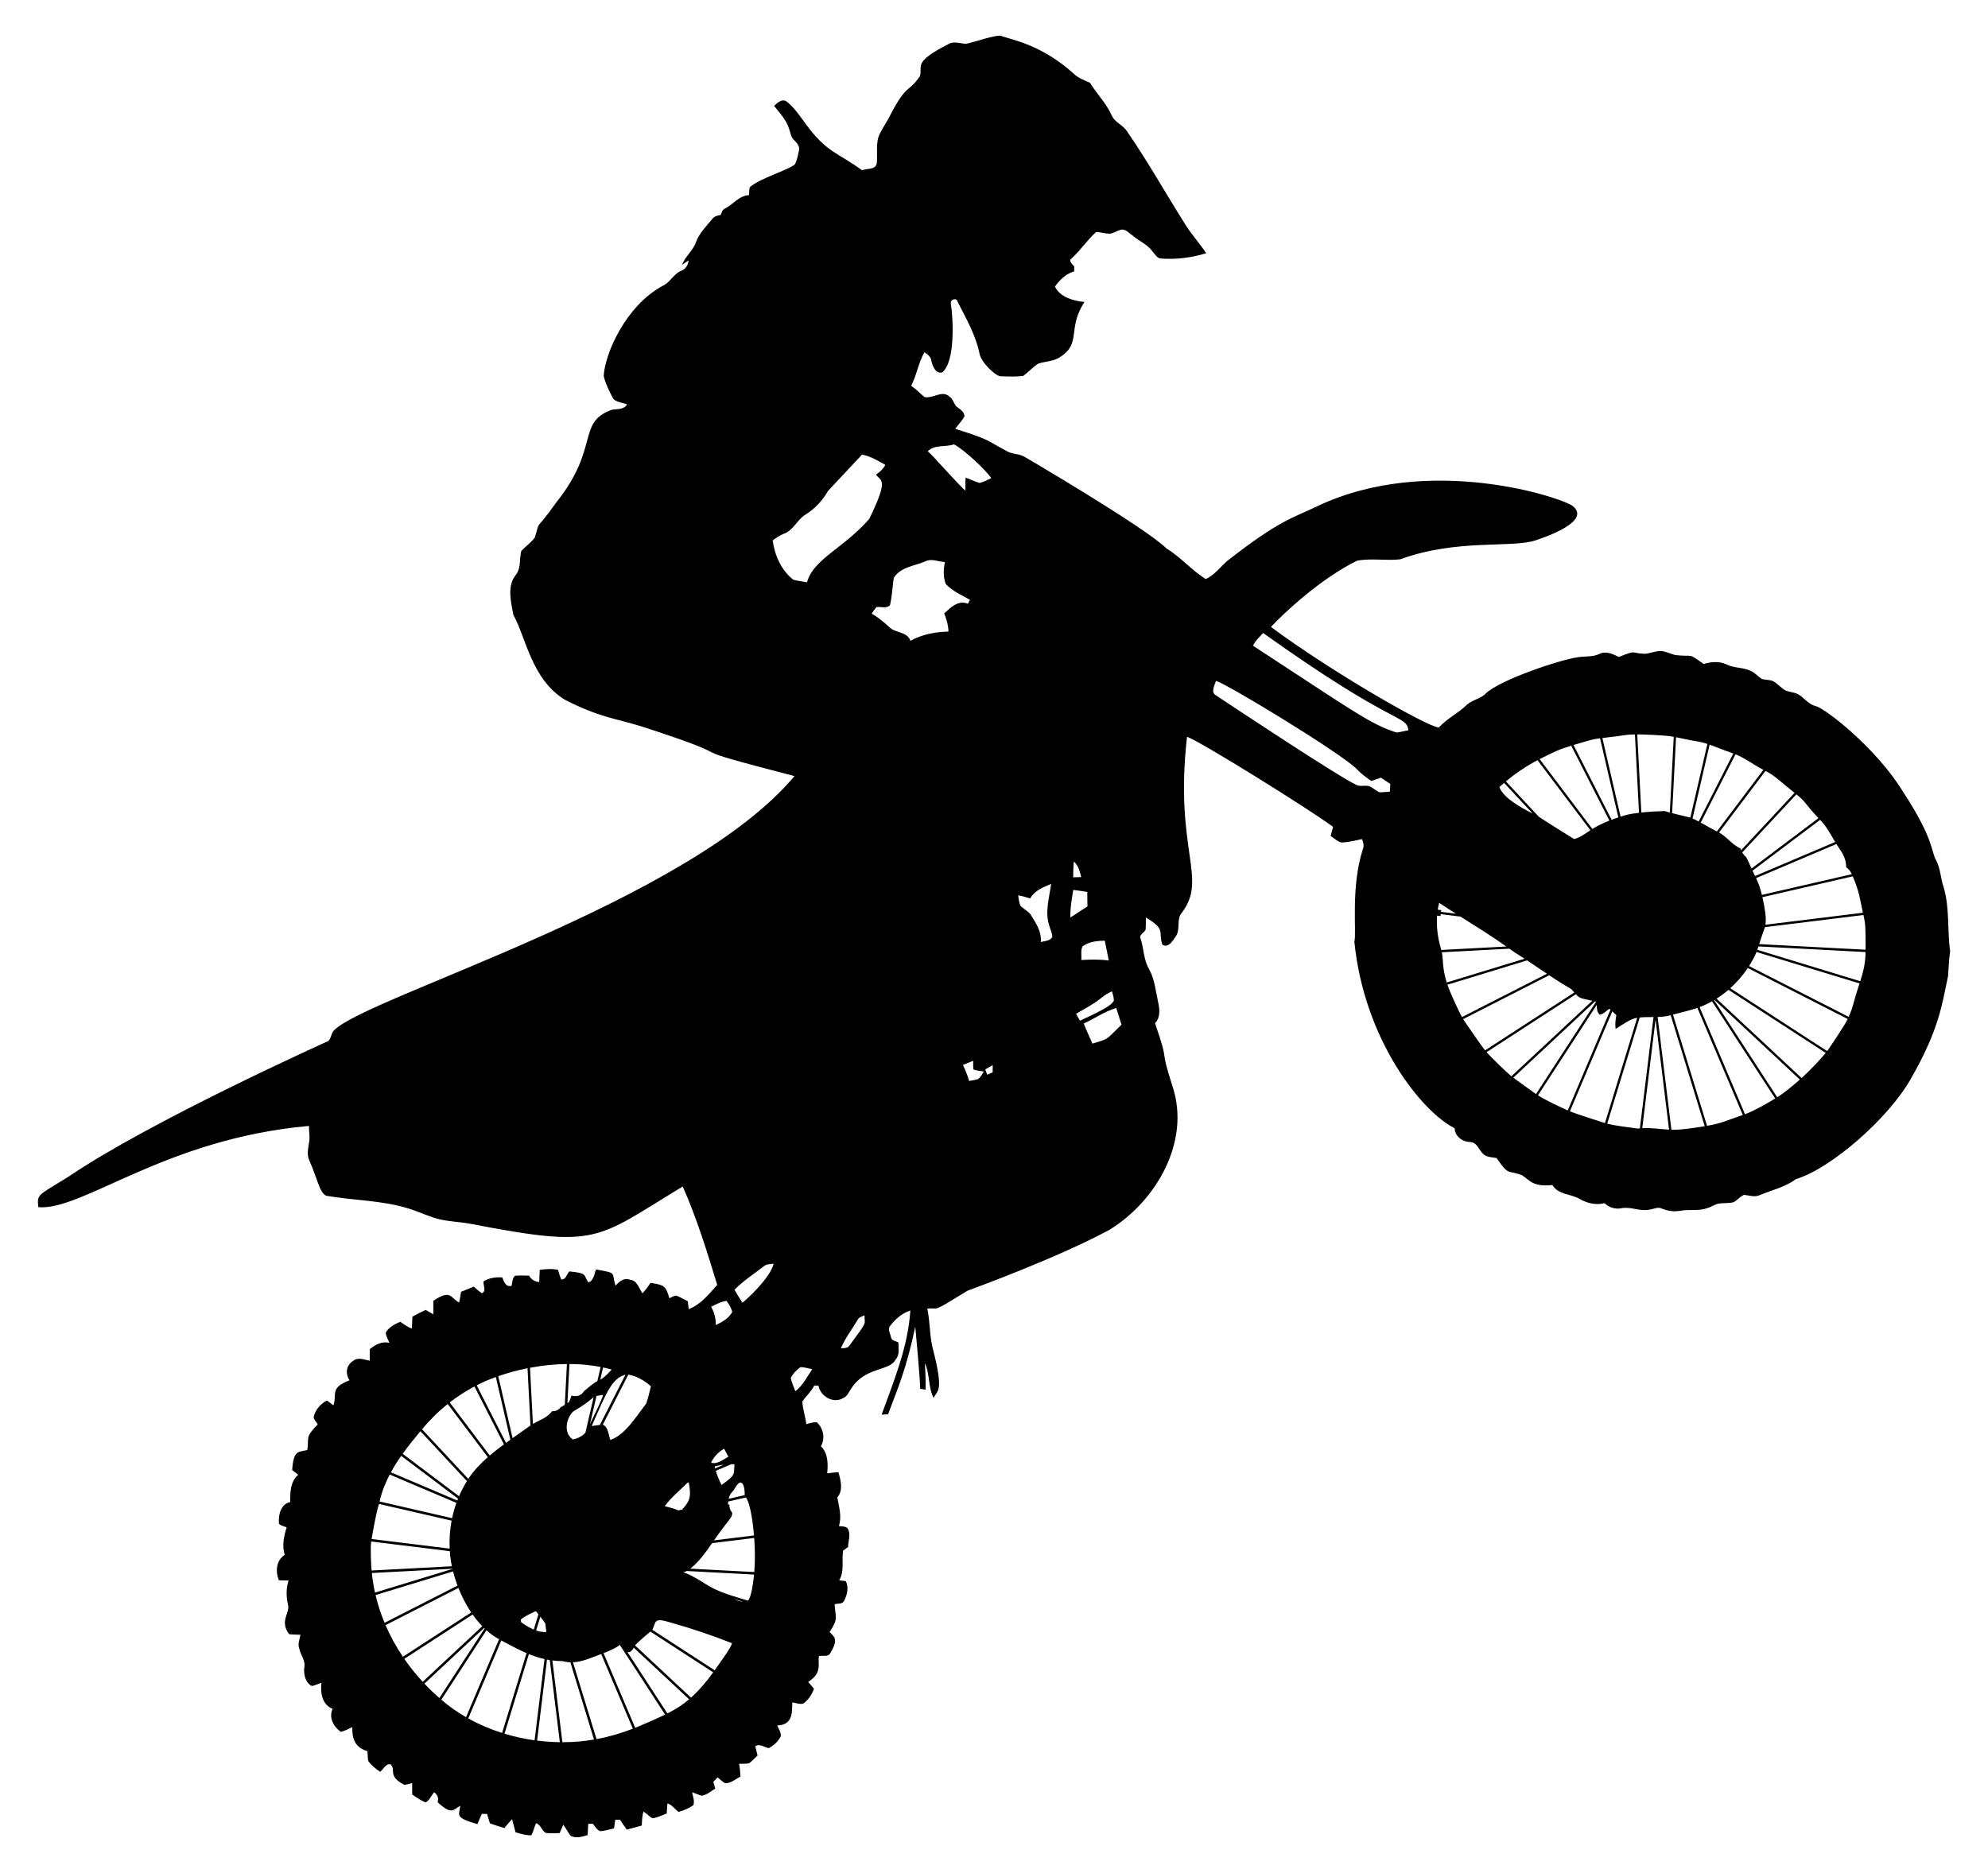 <?xml version='1.0' encoding='utf-8'?>
<svg xmlns="http://www.w3.org/2000/svg" version="1.1" id="Layer_1" x="0px" y="0px" viewBox="0 0 1765.098 1663.425" enable-background="new 0 0 1765.098 1663.425"> <path d="M1725.604,787.534c-2.708-7.849-2.674-16.52-6.769-23.907c-4.251-7.583-1.79-18.519-29.013-60.221 c-23.704-38.951-68.93-74.115-77.804-76.398c-6.821-1.508-10.471-8.055-16.486-10.968c-3.136-1.148-6.478-1.525-9.614-2.588 c-4.764-2.194-7.815-6.906-12.613-8.98c-2.982-0.72-6.067-0.737-9.014-1.457c-3.445-2.279-6.152-5.638-10.008-7.249 c-6.803-3.273-14.755-2.296-21.49-5.741c-6.427-2.999-13.624-2.279-20.205-0.343c-14.752-10.466-7.805-5.972-25.278-7.952 c-4.216-1.08-8.175-3.222-12.562-3.547c-4.781-0.137-9.22,1.937-13.898,2.434c-12.987-0.05-6.701-4.087-23.564,2.862 c-5.296-2.776-11.739-5.707-17.549-2.588c-5.947,2.828-12.664,1.645-18.971,2.845c-14.114,1.726-68.381,19.6-81.54,32.098 c-4.696,4.987-12.133,5.57-17.035,10.265c-7.643,7.472-17.549,12.031-24.729,20.051c-11.108-1.124-95.552-49.676-149.01-89.354 c10.161-10.989,43.27-42.564,76.45-58.85c12.562-2.365,25.569,0.206,38.285-1.217c51.107-18.595,98.664-9.621,120.375-16.904 c8.212-2.754,49.478-16.708,32.961-30.332c-8.738-7.199-126.959-47.088-226.564-0.098c-21.542,10.476-33.688,12.111-80.512,48.927 c-6.187,5.433-11.242,12.476-18.92,15.972c-12.562-7.917-22.176-19.502-34.84-27.214c-18.695-18.742-130.925-84.343-125.977-81.317 c-4.764-2.913-10.745-2.245-15.561-4.987c-19.294-10.315-14.874-10.163-45.979-19.914c2.588-3.702,5.758-6.975,8.089-10.831 c0.274-4.798-4.627-6.786-7.592-9.511c-1.885-2.708-2.691-6.272-5.57-8.157c-6.307-6.358-14.875,1.834-22.21,0.291 c-4.01-3.307-7.609-7.095-11.876-10.06c4.987-9.511,6.341-20.445,11.756-29.733c2.913,1.765,5.81,3.993,6.169,7.678 c1.114,4.541,3.685,11.808,9.717,10.145c11.448-9.557,9.845-46.569,7.54-61.369c-0.566-3.307,5.244-5.398,6.049-1.337 c7.489,14.807,16.041,29.442,19.417,45.877c1.219,7.905,14.713,20.681,19.005,20.325c6.598,0.154,13.299,0.531,19.879-0.36 c4.644-3.393,8.483-7.797,13.35-10.899c6.478-2.142,13.916-1.868,19.622-6.032c18.881-12.107,5.808-24.932,21.353-48.67 c-9.871-1.063-21.37-4.062-26.22-13.641c4.319-6.135,9.7-11.345,17.069-13.573c0.017-1.028,0.052-3.085,0.086-4.13 c-1.285-2.296-5.792-5.124-2.228-7.421c7.832-7.232,13.693-16.298,21.645-23.375c4.336-0.017,8.517,1.782,12.904,1.354 c3.136-0.651,5.861-2.553,8.963-3.376c4.182-1.045,7.129,2.896,10.3,4.901c5.741,5.158,13.453,7.935,17.926,14.481 c2.296,2.296,4.044,6.152,7.746,6.17c13.436,0.977,27.043-0.754,39.913-4.73c-5.998-9.083-13.504-17.052-19.108-26.392 c-17.017-27.008-32.681-54.908-50.778-81.231c-3.53-6.135-11.311-8.38-14.121-14.927c-4.73-10.659-13.179-18.954-19.194-28.808 c-4.97-2.279-10.334-4.027-14.31-7.986c-28.826-25.976-54.429-29.988-64.351-33.555c-3.809-1.822-26.37,6.19-31.516,6.923 c-5.158-0.223-10.745-2.622-15.561,0.291c-31.448,16.076-22.811,18.813-25.209,28.362c-10.483,15.407-11.322,5.708-26.477,34.84 c-3.239,6.718-8.02,12.664-10.574,19.725c-1.937,7.506-0.566,15.355-1.32,22.981c-1.148,5.929-8.706,4.216-13.076,6.118 c-21.217-15.667-31.357-15.476-50.058-41.25c-5.381-7.198-10.351-14.995-17.669-20.428c-4.147-1.508-7.558,1.954-10.351,4.473 c4.987,6.341,10.814,12.407,13.264,20.291c1.285,3.273,1.457,7.163,4.13,9.734c2.433,2.485,5.501,5.45,4.798,9.289 c-0.994,4.284-1.714,8.826-3.822,12.716c-5.699,5.043-30.93,12.154-39.93,20.188c-0.668,2.296-0.531,4.713-0.72,7.061 c-8.791,0.377-14.121,8.294-21.473,11.996c-2.348,0.908-2.759,3.496-3.616,5.552c-2.793,0.531-5.792,1.182-7.54,3.667 c-5.21,6.289-11.259,12.27-14.258,20.016c-2.536,7.866-9.648,12.956-12.579,20.668c1.971-1.32,3.907-2.656,5.878-3.942 c-0.514,4.182-2.639,7.763-6.718,9.271c-6.598,2.776-9.563,10.042-15.938,13.11c-33.203,17.687-51.785,60.568-52.783,80.409 c1.817,7.146,5.141,13.881,8.637,20.342c3.239,2.999,8.157,3.119,12.15,4.764c-2.93,4.901-8.894,3.873-13.727,4.816 c-31.125,11.385-10.354,33.281-48.704,81.642c-21.171,29.793-13.775,13.234-19.502,31.773c-3.393,4.644-8.312,7.849-12.099,12.116 c-1.714,6.889,0.017,14.892-4.678,20.925c-8.157,10.18-4.387,24.078-2.245,35.714c11.246,20.131,16.063,57.332,45.962,75.456 c30.425,15.482,44.352,16.358,67.504,23.444c104.828,33.962,17.752,13.425,136.105,44.214 c-93.4,111.781-377.665,195.347-408.486,225.442c-2.965,2.605-2.673,7.283-5.501,9.905c0,0-157.535,70.75-230.806,120.562 c-27.109,16.828-27.934,15.197-26.563,26.974c39.895,3.117,112.245-60.767,240.283-72.183c-0.103,5.175,1.114,10.402-0.051,15.544 c-0.806,4.953-1.868,10.334,0.343,15.098c7.496,16.906,8.964,28.357,14.91,31.344c24.78,4.347,49.128,3.875,73.562,11.461 c9.199,2.856,18.11,7.367,27.364,9.517c9.116,2.118,18.741,2.303,27.948,4.078c113.548,21.897,109.878,13.826,187.774-33.248 c12.51,28.277,21.645,57.907,30.625,87.383c-7.369,8.157-14.738,17.583-25.295,21.507c-0.309-2.348-0.583-4.678-0.84-7.009 c-3.445-1.662-6.718-3.65-10.265-5.038c-2.194,0.274-4.096,1.508-6.084,2.382c-3.088-10.214-3.709-11.856-16.812-13.607 c-2.091,3.273-4.353,6.461-7.112,9.22c-3.205-4.507-4.627-11.533-11.208-12.03c-5.295-2.074-9.357,1.679-12.699,5.227 c-3.823-11.991,2.068-10.912-17.292-14.361c-1.662,4.164-1.902,9.751-6.786,11.499c-4.707-6.457-0.046-8.211-16.983-9.751 c-2.211,2.434-3.051,7.506-7.095,7.181c-1.2-2.776-2.022-5.707-2.845-8.586c-5.398-1.148-10.865-0.754-16.281,0.017 c-0.12,3.582-0.24,7.181-0.411,10.797c-3.942-0.274-7.061-2.228-9.031-5.638c-4.182-0.103-8.363-0.326-12.527,0.086 c-2.502,2.279-2.194,5.947-3.051,8.963c-5.175,1.234-6.752-3.685-8.243-7.506c-5.827-0.377-11.688,0.343-16.675,3.582 c-0.291,3.273,2.845,8.946-1.508,10.42c-2.571-1.697-4.798-3.839-7.129-5.81c-3.736,1.56-7.472,3.136-11.259,4.576 c-0.497,3.17-1.028,6.358-1.714,9.528c-7.849-3.939-6.915-12.201-22.878-1.56c0.017,3.993,0.017,8.003,0.017,12.013 c-2.296-1.302-4.576-2.571-6.872-3.839c-4.027,1.799-7.935,3.839-11.791,5.981c-0.086,3.496-0.206,6.992-0.445,10.505 c-3.856-1.217-6.941-3.856-10.282-5.964c-4.901,1.937-9.854,4.73-12.767,9.254c-0.394,3.307,2.108,6.324,2.999,9.494 c-6.598-1.731-12.356,1.542-17.343,5.552c0,3.41,0.017,6.821-0.017,10.265c-4.936-0.977-10.522-3.53-14.91,0.308 c-6.084,3.719-6.923,11.413-3.033,17.052c-18.066,7.002-10.732,12.305-14.344,22.261c-1.902-1.457-3.787-2.931-5.672-4.353 c-5.741,2.913-10.025,8.089-11.773,14.31c-0.24,2.725,2.399,4.644,3.565,6.941c-11.574,12.02-7.497,10.83-9.271,22.776 c-7.133,1.993-12.387-0.74-13.401,17.789c1.765,1.388,3.53,2.81,5.313,4.233c-7.026,6.032-7.112,15.629-7.061,24.147 c-8.603,1.851-10.797,11.945-9.957,19.485c1.954,1.577,4.456,2.142,6.786,2.982c-2.433,7.917-4.319,16.281-1.731,24.438 c-7.626,4.97-8.38,14.772-5.158,22.621c2.862,0.052,5.707,0.103,8.569,0.172c-2.176,6.889-2.159,14.258-0.548,21.267 c2.275,7.526-7.865,14.391,1.028,26.409c3.342,0.411,6.718,0.36,10.077,0.514c-0.651,4.079-2.691,8.346-0.994,12.459 c1.148,5.655,5.69,10.557,4.404,16.606c-0.737,5.947,0.96,13.744,6.838,16.486c2.879-0.72,5.621-1.885,8.397-2.896 c-1.114,8.723,0.548,19.622,9.923,23.101c-3.633,7.763,0.788,15.938,7.266,20.496c3.599-0.84,6.855-2.605,10.162-4.216 c0.276,3.067-1.539,17.308,13.487,21.37c0.188,2.913,0.206,5.878,0.771,8.791c2.759,3.873,6.615,6.804,10.471,9.546 c2.931-2.193,4.884-7.283,9.066-6.769c5.679,4.815-3.178,10.393,12.63,18.389c2.296-0.36,4.507-1.063,6.769-1.594 c0,3.325,0.017,6.683,0.017,10.042c3.736,2.742,7.609,5.381,11.962,7.112c3.496-1.868,4.97-6.221,7.626-9.083 c2.759,2.314,4.233,5.278,2.982,8.877c13.08,12.125,14.005,6.253,20.171,3.171c-1.17,8.819-5.041,10.379,15.132,16.349 c1.371-3.05,2.622-6.118,3.959-9.151c1.165,0.017,3.496,0.069,4.661,0.086c0.874,2.742,1.731,5.501,2.519,8.312 c4.233,1.525,8.5,2.965,12.853,4.164c2.194-2.673,4.421-5.295,6.769-7.815c1.148,3.839,2.176,7.729,3.136,11.636 c4.593,1.217,9.186,2.862,14.018,2.622c1.971-3.359,2.571-7.283,4.182-10.779c4.233,1.302,4.918,6.649,8.689,8.706 c4.079,0.548,8.209,0.223,12.305,0.12c1.011-2.536,2.074-5.038,3.205-7.472c2.245,3.068,3.976,6.512,6.255,9.597 c4.61,3.119,10.505,1.011,15.372-0.343c0.137-3.342,0.291-6.684,0.514-9.991c1.011-0.034,3.033-0.086,4.062-0.12 c1.851,2.382,3.462,5.193,6.307,6.615c4.267-0.034,8.346-1.611,12.493-2.399c0.428-2.588,0.788-5.193,1.165-7.746 c1.063,0.017,3.188,0.034,4.25,0.052c1.902,2.93,3.856,5.844,5.912,8.706c4.456-1.2,8.963-2.245,13.384-3.582 c0.12-4.199,0.291-8.415,1.457-12.459c10.045,6.786,4.43,8.073,20.651,1.765c0.171-3.016,0.36-6.015,0.634-8.963 c4.199,1.2,6.495,5.09,9.888,7.54c4.661-1.268,9.168-3.222,13.179-5.947c1.285-3.822-0.497-7.746-1.131-11.499 c2.845,1.011,5.638,2.279,8.586,3.068c4.541-0.737,8.123-4.027,11.962-6.341c-0.566-2.022-1.165-4.027-1.731-6.015 c1.285-1.32,2.571-2.639,3.839-3.942c2.176,1.782,4.147,3.907,6.701,5.193c5.158,0.188,9.151-3.77,13.556-5.844 c-0.154-3.839-0.48-7.677-1.251-11.413c2.982-0.068,5.998,0.12,8.946-0.428c2.673-2.108,5.004-4.593,7.489-6.889 c-0.72-2.759-1.422-5.535-2.039-8.277c4.164-2.691,7.935,1.097,12.048,1.662c4.404-2.296,8.329-5.947,10.539-10.42 c0.634-3.53-1.885-6.581-3.119-9.683c15.52-0.286,12.824-14.989,13.419-20.496c3.17,0.497,6.427,1.885,9.666,1.097 c4.593-3.239,7.729-8.003,9.58-13.23c-1.714-2.056-3.41-4.062-5.141-6.049c13.175-8.346,8.071-16.501,9.597-22.947 c3.29-0.823,8.209,1.063,10.077-2.656c7.937-13.309,2.832-14.471-0.668-18.8c7.81-11.741,5.327-11.786,4.473-24.592 c2.776-0.788,6.615,0.12,8.312-2.793c2.793-5.45,4.439-11.962,1.594-17.72c-1.954-0.274-3.907-0.514-5.844-0.737 c4.85-8.037,2.022-17.531,3.427-26.271c1.457-1.165,2.931-2.279,4.456-3.325c0.051-5.278,2.536-10.917-0.069-15.921 c-1.697-2.896-5.347-2.091-8.123-2.673c2.776-8.346,0.12-17.086-1.405-25.398c5.364-6.118,3.17-15.372,0.96-22.45 c-3.325,0.257-6.649,0.566-9.94,1.045c0.823-8.26,0.874-17.908-5.57-24.078c4.027-6.786,2.245-16.041-3.565-21.216 c-3.239-0.343-6.341,0.788-9.408,1.542c-0.805-6.752-3.136-13.264-3.513-20.016c3.359-4.867,7.883-8.843,10.574-14.173 c0.943,0,2.811,0.017,3.753,0.017c1.577,9.563,13.573,16.521,22.039,10.968c3.685-1.457,5.004-5.484,7.164-8.466 c12.094-19.311,33.991-15.028,39.313-25.672c3.787-4.199,2.468-10.042,2.451-15.149c-2.348-1.285-6.152-1.508-6.615-4.73 c-0.6-3.325-3.256-7.386-0.48-10.3c4.61-5.912,10.454-11.019,17.703-13.333c-2.039,32.235-14.635,62.483-25.535,92.525 c1.919-0.171,3.856-0.308,5.792-0.428c10.014-26.719,16.058-40.267,24.129-77.667c0.133,1.731,4.516,48.191,4.353,55.114 c1.2,0.188,3.599,0.566,4.781,0.754c0.206-7.883-0.12-15.749-0.651-23.598c4.627,9.597,2.759,21.233,7.78,30.882 c3.691-7.382,9.233-5.21-0.891-44.489c-2.776-11.431-2.211-23.307-4.73-34.755c11.684-1.346,1.734,4.982,35.903-16.006 c0,0,78.667-28.426,125.96-54.068c41.171-25.302,72.081-78.056,55.971-127.107c-12.615-38.971-1.776-16.182-15.612-56.331 c4.816-4.953,4.182-12.099,2.845-18.32c-2.262-9.991-3.051-20.513-8.089-29.613c-4.884-8.174-4.644-17.994-7.472-26.854 c-2.108-3.873,3.256-5.244,4.302-8.277c0.411-3.599,0.154-7.232,0.257-10.814c18.064,10.777,10.849,12.017,14.601,24.078 c5.124,3.479,9.288-3.239,11.739-6.958c4.884-6.375,0.308-15.509,5.758-21.542c23.154-30.762-6.932-55.298,4.456-155.984 c8.647,2.016,108.781,64.329,129.713,79.946c-0.686,2.673-1.474,5.313-2.211,7.986c2.982,2.108,5.758,4.661,9.271,5.895 c6.272-0.154,12.442-1.714,18.56-3.033c0.994,2.673,2.108,5.587,0.943,8.449c-11.206,34.192-5.51,75.001-7.695,82.774 c8.737,86.726,59.234,150.551,89.012,165.564c0.308,7.249,6.941,12.167,13.864,12.219c6.992,0.326,7.952,9.203,13.504,12.082 c3.033,1.559,6.547,1.525,9.854,2.159c11.495,16.501,9.297,10.16,22.604,15.269c6.978,4.353,9.345,10.612,27.06,8.689 c4.953,8.689,16.075,7.78,23.906,12.253c6.735,3.942,14.618,5.861,22.313,3.856c3.856,3.787,9.22,5.57,14.601,4.593 c8.466-1.851,16.657,2.948,25.141,1.217c3.804-0.428,7.712-2.896,11.465-0.857c5.124,2.057,10.711,2.845,16.178,1.782 c7.935-1.371,16.246,0.463,23.941-2.348c4.079-1.217,7.643-4.113,12.065-4.199c3.822-0.394,7.797-0.017,11.551-1.131 c3.119-1.919,5.501-5.021,8.963-6.409c4.661,0.463,9.494,2.348,14.053,0.171c10.814-4.439,22.519-7.163,32.064-14.19 c30.937-9.258,81.924-53.823,101.625-88.549c25.372-43.958,27.869-66.015,33.349-91.668c0.617-7.369,0.72-14.79,1.851-22.124 C1728.808,825.801,1731.225,806.128,1725.604,787.534z M847.022,394.625c8.929,4.658,27.981,22.449,33.127,30.025 c-3.376,1.611-6.752,3.325-10.368,4.284c-4.284-1.217-8.26-3.273-12.425-4.781c-0.274,3.839-0.154,7.678-0.171,11.516 c-3.343-1.936-28.865-31.174-33.435-34.875C829.781,394.522,839.413,397.367,847.022,394.625z M563.985,1534.482l-28.111-66.311 c5.19-1.991,11.556-4.715,14.379-7.384l40.286,61.972C584.666,1525.633,569.911,1532.125,563.985,1534.482z M391.824,1509.526 l40.103-61.691c3.891,3.476,6.559,5.376,11.194,7.987l-29.339,69.207C405.253,1520.098,398.25,1515.03,391.824,1509.526z M440.256,1222.957l12.881,55.675c-1.296,0.924-2.588,1.854-3.878,2.789l-26.016-51.117 C429.601,1227.058,434.641,1224.972,440.256,1222.957z M663.983,1421.467c-12.904-3.939-26.207-7.351-37.468-14.657 c-22.62-14.675-22.219-8.526-16.743-11.591l59.744,3.158C669.343,1400.092,667.451,1419.285,663.983,1421.467z M634.54,1483.378 l-55.359-35.914c3.558-6.862,0.397-11.524,16.881-6.276c18.2,5.107,36.143,11.156,53.709,18.097 C650.78,1460.938,638.616,1477.554,634.54,1483.378z M551.841,1459.124l-0.211-0.325 C551.798,1458.207,551.624,1457.269,551.841,1459.124z M346.01,1309.543l59.224,25.171c-1.586,4.44-2.868,8.984-3.842,13.595 l-64.375-14.831C338.918,1325.033,342.051,1317.092,346.01,1309.543z M631.331,1299.067c2.365-5.33,6.615-9.494,11.534-12.493 c1.285,2.365,2.588,4.764,3.873,7.181C641.87,1296.222,637.209,1300.61,631.331,1299.067z M611.509,1316.445 c2.769,14.129,0.178,17.252-5.804,24.183l-3.32,0.765c-3.932-1.662-8.074-2.75-12.218-3.75c5.76-7.762,13.304-13.924,20.14-20.687 L611.509,1316.445z M646.99,1331.117c0.519-2.412,1.462-4.67,3.379-6.428c1.903-1.745,3.937-7.393,6.642-7.889 c3.807-0.699,4.281,7.492,4.191,11.043L646.99,1331.117z M652.101,1300.472c-0.666,9.28,1.219,9.409-11.516,18.303 c-1.946-4.078-3.754-8.23-5.055-12.539l13.866-5.893C650.297,1300.357,651.199,1300.392,652.101,1300.472z M336.542,1335.665 l64.43,14.844c-1.543,8.167-2.127,16.515-1.718,24.837l-69.317-8.543C334.563,1339.977,336.542,1335.665,336.542,1335.665z M329.599,1369.015l69.786,8.601c0.378,5.328,0.988,9.302,1.828,13.392l-71.292,3.769 C329.461,1389.528,328.727,1375.501,329.599,1369.015z M330.146,1397.008l71.562-3.783c0.013,0.057,0.025,0.114,0.038,0.171 l-68.794,20.998C331.691,1408.686,330.75,1402.886,330.146,1397.008z M669.711,1396.146l-56.864-3.006 c7.207-5.553,13.055-13.547,19.417-22.658l37.367-4.606C670.364,1375.856,670.548,1386.172,669.711,1396.146z M633.983,1368.015 c13.718-19.734,16.256-19.837,16.143-24.604c-1.869-1.937-2.706-4.729-2.498-7.432c-0.426,0.148-0.846,0.308-1.285,0.431 c0.062-0.963,0.139-1.937,0.252-2.905l15.736-3.625c4.436,6.435,6.464,25.993,7.128,33.763L633.983,1368.015z M634.924,1304.062 c-0.142-0.554-0.283-1.109-0.406-1.67c2.681-0.682,5.407-1.255,8.157-1.625L634.924,1304.062z M573.812,1246.389 c-10.611,14.068-19.216,28.016-31.904,32.439c-1.679-4.576-1.645-10.882-6.392-13.504c-0.107,0.003-0.213,0.016-0.32,0.019 l22.664-44.53c7.473,1.255,14.48,5.299,20.037,10.374C576.681,1236.121,575.57,1241.415,573.812,1246.389z M532.596,1265.517 c-2.421,0.236-4.828,0.631-7.225,0.937c13.414-30.362,17.842-42.205,29.966-45.619L532.596,1265.517z M543.107,1216.328 c-3.105,3.3-6.145,6.824-10.154,9.007l2.516-10.877C538.028,1215.004,540.575,1215.624,543.107,1216.328z M535.55,1238.795 c-3.084,8.88-7.627,17.133-11.638,25.621l5.696-24.623C531.526,1239.265,533.629,1239.185,535.55,1238.795z M519.786,1272.322 c-2.78,3.269-7.095,5.287-11.176,6.06c-8.432-5.587-6.135-18.628,0.291-24.832c11.881-6.866,16.432-11.435,18.146-12.614 L519.786,1272.322z M421.249,1231.322l26.179,51.437c-4.304,3.159-8.537,6.419-12.595,9.879l-35.537-47.115 C406.201,1240.177,413.559,1235.396,421.249,1231.322z M397.534,1246.906l35.601,47.199c-6.543,5.75-12.557,12.021-17.346,19.314 l-41.068-44.08C381.383,1261.359,388.32,1254.254,397.534,1246.906z M373.278,1271.073l41.276,44.304 c-2.671,4.307-5,8.802-6.987,13.44l-50.051-37.68C362.486,1284.213,367.878,1277.565,373.278,1271.073z M356.226,1292.967 l50.439,37.972c-0.224,0.556-0.424,1.121-0.637,1.68l-58.957-25.058C349.821,1302.54,352.915,1297.688,356.226,1292.967z M402.258,1395.579c1.047,4.173,2.368,8.405,3.942,12.613l-64.758,33.034c-3.313-7.971-6.009-16.199-8.002-24.641L402.258,1395.579z M407.016,1410.288c2.995,7.578,6.807,15,11.346,21.746l-60.647,39.345c-5.989-8.892-11.167-18.286-15.398-28.087L407.016,1410.288z M419.634,1433.877c2.633,3.729,5.494,7.211,8.562,10.373l-52.885,49.362c-5.925-6.425-11.399-13.232-16.342-20.378 L419.634,1433.877z M429.755,1445.856c0.161,0.157,0.328,0.303,0.491,0.458l-40.128,61.73c-4.632-4.061-9.068-8.331-13.282-12.795 L429.755,1445.856z M475.758,1430.837c0.754,0.964,1.525,1.921,2.299,2.879l-4.142,13.524c-4.016-1.678-7.788-4.109-11.216-6.584 c-0.086-0.565-0.274-1.697-0.36-2.262C466.298,1435.035,471.13,1433.047,475.758,1430.837z M479.751,1435.825 c1.54,1.928,3.042,3.888,4.403,5.939l0.934,7.636c-3.119,0.167-6.156-0.371-9.076-1.365L479.751,1435.825z M592.554,1521.753 l-35.455-54.541c2.837,0.552,4.344-1.583,5.581-3.925l49.146,45.871C606.913,1513.373,601.713,1517.111,592.554,1521.753z M613.529,1507.687l-49.693-46.383c1.177-1.714,12.656-11.624,13.619-12.293l55.787,36.192 C627.422,1493.323,620.965,1501.019,613.529,1507.687z M652.02,1420.156l7.761,2.369 C657.229,1422.452,654.488,1421.4,652.02,1420.156z M678.133,1124.626c2.382-2.177,5.827-1.817,8.791-2.331 c-3.407,13.493-24.918,32.454-27.711,34.686c-2.485-3.787-4.884-7.609-7.078-11.551 C659.95,1137.462,669.376,1131.447,678.133,1124.626z M644.989,1155.336c2.296,2.896,4.284,6.187,5.141,9.837 c-3.033,5.655-8.963,9.031-14.635,11.619c0.223-5.775-1.302-11.276-4.147-16.246C635.718,1158.438,640.105,1155.97,644.989,1155.336 z M533.275,1214.019l-2.909,12.576c-4.372,2.205-7.872,5.819-11.736,8.78c-2.358,3.994-6.676,5.494-11.179,3.989 c-0.575,1.827-1.207,3.639-1.976,5.413c-0.536,0.5-1.103,0.959-1.688,1.393l1.807-34.795 C514.881,1211.403,524.145,1212.233,533.275,1214.019z M503.351,1211.392l-1.886,36.307c-1.177,0.705-2.391,1.358-3.606,2.004 c-1.936,2.645-4.856,3.84-7.679,3.622c-4.522,5.98-11.026,7.769-17.009,11.26l-2.59-49.849 C481.179,1212.742,491.748,1211.513,503.351,1211.392z M468.362,1215.144l2.64,50.82c-0.994,0.683-14.93,10.581-15.893,11.265 l-12.726-55.007C450.13,1219.541,457.944,1217.227,468.362,1215.144z M415.749,1526.123l29.339-69.206 c6.867,3.719,15.573,8.301,22.423,11.237l-21.712,70.9C435.356,1535.747,425.264,1531.437,415.749,1526.123z M447.933,1539.726 l21.65-70.698c4.497,1.827,9.081,3.333,13.893,4.413l-8.824,72.141C465.615,1544.333,456.668,1542.367,447.933,1539.726z M476.874,1545.846l8.799-71.933c0.813,0.157,1.637,0.295,2.466,0.426l8.917,72.902 C490.33,1547.164,483.586,1546.688,476.874,1545.846z M499.313,1547.262l-8.881-72.606c2.931,0.369,5.954,0.589,9.123,0.595 c2.269,0.663,4.556,0.974,6.844,1.035l21.011,68.61C518.786,1546.372,510.302,1547.249,499.313,1547.262z M529.637,1544.525 l-20.902-68.257c8.748-0.422,16.355-4.079,25.044-7.306l28.114,66.318C551.423,1539.311,540.653,1542.484,529.637,1544.525z M706.17,1235.556c-1.474-3.873-3.205-7.677-4.062-11.722c1.851-3.873,5.038-6.992,8.397-9.597 c3.616-0.188,7.095,1.063,10.625,1.782C716.658,1222.772,712.647,1230.672,706.17,1235.556z M754.737,1194.272 c-1.559,3.102-5.158,3.119-8.14,3.119c3.873-9.066,9.957-16.897,14.944-25.329c1.182-2.348,3.873-2.879,6.032-3.907 C767.48,1177.197,771.079,1171.981,754.737,1194.272z M771.789,460.844c-22.973,26.403-49.574,35.441-55.251,56.296 c-4.044-0.788-8.175-1.2-12.15-2.262c-10.745-8.397-16.537-21.593-18.337-34.874c3.016-2.331,6.204-4.49,9.751-5.912 c8.5-2.879,11.842-12.339,19.16-16.949c8.449-5.141,15.355-12.613,20.239-21.182c0.163-0.264,29.967-32.01,30.196-32.218 c7.489,1.405,14.138,5.415,20.685,9.134c-1.937,3.616-4.918,6.409-8.329,8.637C782.308,427.681,789.266,424.9,771.789,460.844z M842.137,560.875c-11.671,0.343-23.461,2.502-33.778,8.209c-2.948-8.449-13.436-6.632-18.92-12.27 c-4.747-4.456-9.837-8.534-15.441-11.859c1.337-1.971,2.588-4.027,4.233-5.792c3.942-0.651,8.843,1.697,11.945-1.714 c1.937-7.935,2.176-16.143,3.342-24.164c6.135-9.905,18.388-10.505,28.071-14.738c5.535-2.776,11.602,0.308,17.36,0.634 c-1.285,6.478-1.645,13.213,0.771,19.502c5.947,6.289,14.07,9.888,21.525,14.07c-0.48,0.857-1.457,2.588-1.937,3.462 c-8.397-3.65-15.287,3.342-20.976,8.552C840.372,549.907,841.983,555.288,842.137,560.875z M868.443,958.308 c-2.588,0.874-5.313,1.2-7.969,1.714c-1.354-4.936-3.359-9.631-5.518-14.241c3.016-1.251,6.05-2.485,9.117-3.616 c0.017,2.519-0.103,5.073,0.189,7.592c2.93,1.268,6.204,1.285,9.34,1.868C871.922,953.852,870.808,956.68,868.443,958.308z M881.365,952.395c-1.628,0.703-3.256,1.388-4.867,2.091c-0.583-1.594-1.148-3.17-1.697-4.747c2.194-1.268,4.387-2.536,6.598-3.753 C881.399,948.111,881.382,950.253,881.365,952.395z M924.106,836.598c0.84-9.408-4.541-17.172-9.237-24.729 c-2.434-2.862-5.878-4.576-8.569-7.112c-1.662-2.896-1.662-6.392-2.296-9.597c3.599,0.634,7.112,1.594,10.591,2.776 c4.027-7.044,11.585-9.974,18.68-12.939c-1.611,12.253-5.724,25.021-1.645,37.222c0.823,3.342,2.81,6.529,2.639,10.06 C932.126,835.792,927.619,835.69,924.106,836.598z M980.933,835.467c1.148,5.861,2.416,11.705,3.513,17.583 c-8.123-1.114-16.298-0.908-24.438-0.463c0.548-3.976-0.737-8.517,1.165-12.116C966.915,836.272,974.044,835.467,980.933,835.467z M953.41,765.169c4.113,3.479,5.278,8.791,6.598,13.761c-1.8,0.051-5.381,0.171-7.181,0.223 C952.931,774.492,952.965,769.814,953.41,765.169z M952.914,790.378c4.182,0.446,8.329,1.08,12.493,1.799 c0.017,4.267-0.034,8.534,0.12,12.819c-5.158,3.102-9.974,6.735-15.132,9.837C950.052,806.59,951.645,798.467,952.914,790.378z M955.433,900.349c7.249-4.302,14.858-8.106,21.49-13.384c3.188-2.588,6.564-5.004,10.402-6.547 c0.634,2.759,1.765,5.518,1.611,8.397c-2.029,3.249-5.192,6.326-30.11,17.686C957.678,904.445,956.547,902.406,955.433,900.349z M969.914,926.843c-2.485-5.964-5.364-11.773-7.66-17.806c9.648-4.524,18.56-10.728,28.825-13.847 c1.508,4.953,3.119,9.871,4.678,14.824C980.126,925.198,985.044,922.016,969.914,926.843z M1234.052,703.029 c-3.17,0.308-6.324,0.651-9.494,0.565c-2.896-1.422-5.278-3.702-8.157-5.107c-3.839-1.662-8.312,0.548-12.048-1.388 c-15.558-7.092-111.293-70.579-124.434-79.38c-5.313-2.708-1.542-8.894-0.308-12.939c7.02,0.863,111.187,64.077,125.103,78.318 c3.753,4.096,8.312,7.283,12.802,10.505c2.828-0.977,5.672-1.988,8.534-2.948c2.759,1.868,5.552,3.702,8.363,5.552 C1234.275,698.471,1234.155,700.75,1234.052,703.029z M1239.999,650.589c-22.872-7.366-36.81-17.82-127.485-77.152 c2.039-4.456,5.81-7.66,8.98-11.259c118.218,84.362,126.482,71.899,129.079,86.355 C1247.025,649.132,1243.563,650.16,1239.999,650.589z M1645.043,778.29c6.25,15.121,5.821,18.117,8.988,32.316l-86.547,10.667 c0.942-6.66-0.332-13.537-2.685-24.497L1645.043,778.29z M1639.18,770.208c2.347,1.544,3.838,3.74,5.005,6.155l-79.845,18.395 c-1.289-5.482-2.906-10.115-5.145-14.881l71.287-30.298C1634.109,755.466,1639.123,760.706,1639.18,770.208z M1629.386,747.793 l-71.083,30.211c-0.764-1.573-1.532-3.143-2.277-4.723l60.005-45.174C1622.049,734.402,1624.781,740.055,1629.386,747.793z M1614.598,726.594l-59.454,44.759c-6.975-15.732-3.561-7.232-8.271-14.285l48.09-51.617 C1604.303,713.026,1601.278,712.499,1614.598,726.594z M1593.339,704.154l-47.503,50.988c-0.215-0.515-0.397-1.051-0.517-1.626 c-7.44-3.229-12.005-10.413-19.032-14.166l41.245-54.682C1576.1,688.915,1580.367,693.921,1593.339,704.154z M1565.663,683.705 l-41.277,54.724c-4.871-2.448-9.554-5.279-14.341-7.882l30.875-60.665C1549.71,673.396,1557.219,679.445,1565.663,683.705z M1538.964,669.159l-30.748,60.415c-1.794-0.943-3.606-1.847-5.456-2.67l15.167-65.557 C1524.781,663.714,1527.109,665.06,1538.964,669.159z M1488.128,654.763c23.145,4.929,19.477,3.233,27.825,5.926l-15.131,65.403 c-0.236-0.097-12.485-2.927-16.196-3.914L1488.128,654.763z M1486.075,654.345l-3.495,67.281c-1.547-0.43-3.092-0.869-4.629-1.34 c-6.878,0.229-13.796,0.581-20.66,1.321l-3.604-69.379C1456.116,652.234,1477.837,652.731,1486.075,654.345z M1451.615,652.255 l3.615,69.595c-8.912,1.069-10.502,1.637-16.358,3.466l-16.162-69.858C1445.029,652.974,1441.751,652.414,1451.615,652.255z M1420.641,655.705l16.249,70.234c-2.02,0.656-4.027,1.353-6.018,2.093l-33.792-66.395 C1414.482,656.435,1415.224,656.382,1420.641,655.705z M1395.066,662.247l33.864,66.538c-5.248,2.051-10.35,4.443-15.126,7.414 l-46.787-62.029C1379.437,667.977,1382.962,665.973,1395.066,662.247z M1365.157,675.144l46.923,62.209 c-5.434,3.601-9.592,6.614-14.451,7.8c-21.004-12.942-31.361-19.818-31.361-19.818l-29.233-31.377 C1345.736,686.733,1355.117,680.342,1365.157,675.144z M1335.44,695.286l25.303,27.16c-10.68-5.399-25.839-13.724-29.523-23.478 C1332.607,697.717,1334.018,696.495,1335.44,695.286z M1277.787,801.809c4.903,3.279,9.865,6.47,14.845,9.634l-13.155-1.621 l0.211-1.502l-3.123-0.439C1276.879,805.842,1277.277,803.815,1277.787,801.809z M1275.963,813.153l2.987,0.42l0.239-1.7 l17.527,2.16c13.724,8.664,27.532,17.198,40.764,26.575l-57.788,3.055C1278.933,840.852,1274.802,828.554,1275.963,813.153z M1280.171,845.713l59.984-3.171c7.082,5.116,2.12,1.476,13.475,8.915l-69.131,21.101 C1280.343,859.012,1281.63,853.206,1280.171,845.713z M1285.132,874.53l70.76-21.598c5.902,3.908,11.737,7.92,17.613,11.87 l-75.487,38.506C1297.07,901.595,1288.199,883.673,1285.132,874.53z M1318.52,932.858c-2.081-2.465-18.542-26.218-19.468-27.752 l76.429-38.987c21.694,14.495,17.708,9.901,22.333,15.297L1318.52,932.858z M1319.888,934.44l79.302-51.447 c3.562,3.933,4.445,3.497,14.574,5.816l-71.808,67.023C1337.403,952.203,1323.656,938.682,1319.888,934.44z M1343.619,957.114 l72.546-67.712c0.31,0.08,0.62,0.155,0.929,0.24l-53.322,82.026C1362.461,970.796,1344.189,957.549,1343.619,957.114z M1365.517,972.783l52.2-80.3c0.059,3.147,0.134,6.376,2.602,8.671c3.462-0.446,5.792-3.445,8.569-5.278 c0.329,0.289,0.654,0.594,0.983,0.886l-37.902,89.406C1384.594,982.891,1372.377,977.103,1365.517,972.783z M1393.866,986.998 l37.632-88.769c1.209,1.088,2.422,2.162,3.627,3.268c-0.823,4.044-1.165,8.192-0.686,12.339c6.302-3.934,13.401-9.115,19.196-9.949 l-28.633,93.5C1423.162,996.884,1398.872,989.065,1393.866,986.998z M1454.302,1002.282c-9.095-1.301-18.367-2.136-27.3-4.349 l28.881-94.311c4.045-0.391,8.141-0.332,12.227-0.358l-12.089,98.834C1455.448,1002.154,1454.875,1002.205,1454.302,1002.282z M1458.127,1001.937l11.809-96.544l11.971,97.865C1473.985,1002.782,1466.07,1001.493,1458.127,1001.937z M1484.006,1003.359 l-12.251-100.158c3.92-0.124,7.813-0.487,11.624-1.574l30.185,98.568C1505.792,1001.491,1491.822,1003.664,1484.006,1003.359z M1515.626,999.855l-30.243-98.757c7.236-1.94,14.574-3.582,21.692-5.935l40.301,95.064 C1530.756,995.905,1528.886,997.488,1515.626,999.855z M1549.333,989.536l-40.312-95.092c3.812-1.459,7.508-3.179,11.054-5.164 l56.115,86.323C1569.172,979.799,1557.127,986.758,1549.333,989.536z M1577.953,974.516l-56.089-86.283 c0.121-0.072,0.243-0.141,0.364-0.213l75.813,70.762C1592.884,963.359,1583.802,970.913,1577.953,974.516z M1599.601,957.404 l-75.536-70.503c3.713-2.344,7.249-4.963,10.584-7.823l86.362,56.028C1619.116,937.438,1609.702,948.261,1599.601,957.404z M1622.318,933.485l-86.062-55.833c5.9-5.302,11.145-11.346,15.555-17.95l88.748,45.271 C1637.95,910.535,1623.619,931.771,1622.318,933.485z M1641.422,903.088l-88.495-45.142c2.334-3.664,5.018-8.387,6.637-12.466 l91.477,27.922C1644.098,894.374,1646.266,891.96,1641.422,903.088z M1651.691,871.434l-91.403-27.899 c0.359-1.002,0.703-2.009,1.028-3.023l95.064,5.026C1656.25,854.839,1654.714,862.071,1651.691,871.434z M1561.955,838.471 c1.99-6.467,5.116-15.055,5.117-15.06l87.417-10.775c2.049,8.591,1.894,12.163,1.911,30.827L1561.955,838.471z"/> </svg>